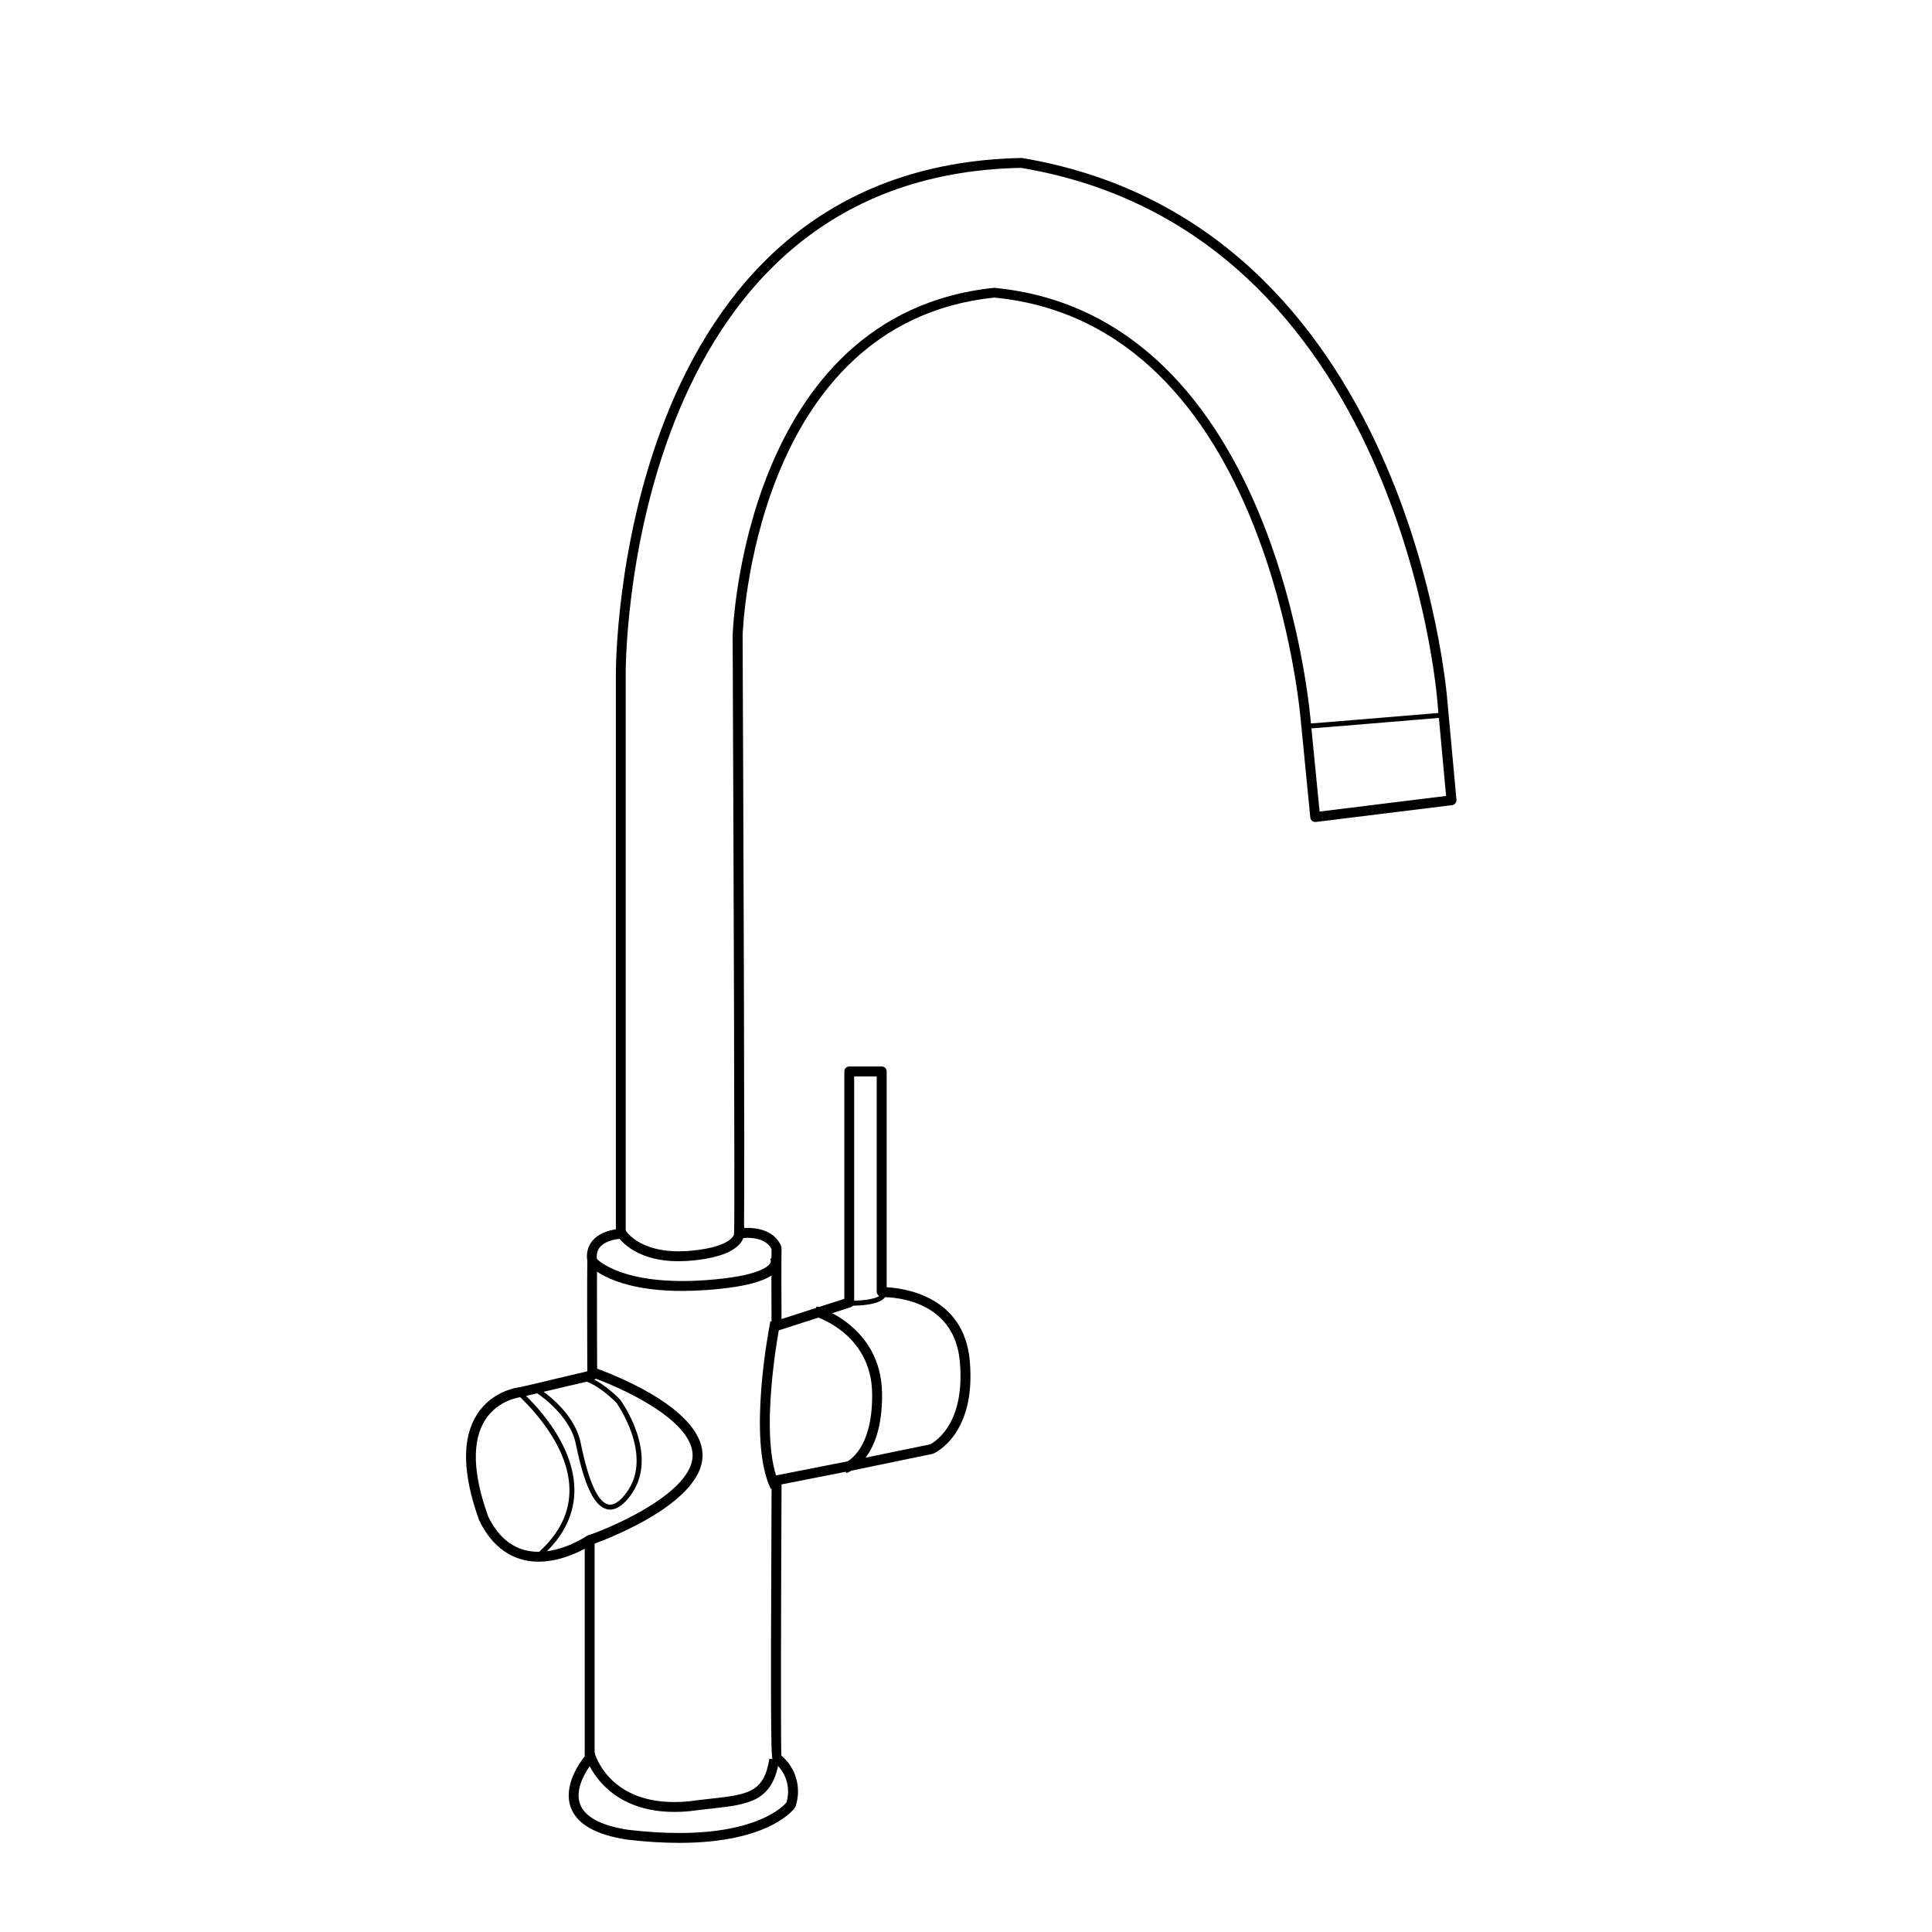 <?xml version="1.0" encoding="UTF-8"?>
<!-- Uploaded to: ICON Repo, www.iconrepo.com, Generator: ICON Repo Mixer Tools -->
<svg fill="#000000" width="800px" height="800px" version="1.1" viewBox="144 144 512 512" xmlns="http://www.w3.org/2000/svg">
 <g>
  <path d="m323.98 632.38c-4.309 0-8.984-0.293-13.898-0.875-8.262-1.273-13.234-4.144-14.828-8.531-2.086-5.731 2.41-11.926 3.699-13.539v-55c-2.555 1.379-7.184 3.426-12.242 3.426-4.758 0-11.355-1.906-15.738-10.98-4.438-12.328-4.606-21.723-0.555-28.055 4.168-6.512 11.207-7.195 11.504-7.223l17.719-4.191c-0.02-4.91-0.086-25.137 0.004-29.262-0.336-1.961 0.109-3.824 1.34-5.312 1.727-2.09 4.586-2.812 6.231-3.062v-147.07c-0.016-1.332-0.488-134.77 107.58-136.84 102.93 17.184 112.7 142.7 112.78 143.97l2.402 26.113c0.062 0.707-0.445 1.336-1.148 1.422l-36.117 4.461c-0.348 0.043-0.707-0.055-0.98-0.277-0.277-0.219-0.453-0.547-0.488-0.898l-2.402-24.426c-0.074-1.102-8.031-106.33-81.375-113.37-63.891 6.684-66.648 88.711-66.668 89.535 0.188 43.992 0.586 142.45 0.371 157.04 0.516-0.031 0.918-0.031 0.93-0.031 2.539 0 7.078 0.621 8.91 4.789 0.078 0.18 0.117 0.371 0.109 0.566-0.082 2.793-0.035 14.324-0.012 18.805l16.648-5.356v-60.273c0-0.723 0.586-1.312 1.312-1.312h8.598c0.723 0 1.312 0.586 1.312 1.312v57.207c4.594 0.234 20.457 2.297 22.012 19.406 1.785 19.656-9.277 24.52-9.746 24.719l-21.91 4.535-18.219 3.582c-0.125 27.254-0.23 66.93-0.051 71.855 3.887 3.281 5.402 8.617 3.769 13.477-0.039 0.117-0.094 0.227-0.164 0.324-0.27 0.379-6.688 9.34-30.688 9.34zm-23.715-81.566c0.211 0 0.418 0.051 0.609 0.152 0.434 0.227 0.703 0.676 0.703 1.16v57.785c0 0.316-0.117 0.621-0.324 0.863-0.055 0.059-5.379 6.262-3.531 11.316 1.246 3.414 5.527 5.707 12.715 6.824 4.766 0.562 9.34 0.848 13.547 0.848 20.867 0 27.551-7.047 28.422-8.086 1.227-3.926-0.125-8.211-3.406-10.723-0.66-0.645-0.859-0.844-0.516-74.652 0.004-0.625 0.445-1.16 1.059-1.281l19.262-3.785 21.656-4.457c0.148-0.098 9.504-4.356 7.902-21.988-1.473-16.223-17.277-17.043-20.438-17.043-0.332-0.016-0.816-0.121-1.07-0.371-0.254-0.246-0.516-0.586-0.516-0.938v-57.18h-5.977v59.918c0 0.57-0.367 1.074-0.91 1.25l-19.262 6.195c-0.395 0.133-0.832 0.059-1.172-0.184-0.34-0.246-0.539-0.637-0.543-1.055-0.004-0.68-0.102-16.277-0.008-20.367-1.316-2.578-4.543-2.973-6.387-2.973-0.867 0-1.555 0.09-1.801 0.137-0.469 0.172-1.059 0.051-1.418-0.324-0.246-0.262-0.379-0.613-0.359-0.973 0.004-0.094 0.02-0.188 0.043-0.277 0.215-3.121-0.16-104.78-0.387-158.22 0.02-0.887 2.863-85.203 69.281-92.117 75.824 7.246 83.922 114.68 84 115.76l2.266 23.043 33.52-4.141-2.289-24.875c-0.086-1.273-9.73-124.75-110.36-141.57-105.25 2.035-104.78 132.89-104.76 134.21v148.27c0 0.707-0.562 1.285-1.27 1.312-0.039 0-3.848 0.156-5.566 2.246-0.73 0.891-0.98 2.023-0.746 3.457-0.082 4.805 0.016 30.219 0.016 30.473 0.004 0.609-0.418 1.145-1.012 1.281l-18.918 4.461c-0.242 0.035-6.281 0.66-9.73 6.086-3.57 5.613-3.305 14.227 0.781 25.594 2.992 6.176 7.492 9.367 13.32 9.367 6.672 0 12.75-4.152 12.809-4.191 0.242-0.164 0.504-0.242 0.766-0.242z"/>
  <path d="m368.28 534.37-0.781-2.508c0.309-0.102 7.871-2.809 7.625-18.668-0.246-16.031-15.293-20.41-15.445-20.453l0.707-2.527c0.172 0.047 17.086 4.969 17.367 22.938 0.27 17.98-9.078 21.098-9.473 21.219z"/>
  <path d="m348.27 538.59c-6.312-12.977-0.363-43.18-0.109-44.461l2.57 0.516c-0.059 0.301-6.031 30.613-0.109 42.797z"/>
  <path d="m287.71 556.26-0.879-0.973c5.496-4.973 8.215-10.617 8.078-16.781-0.305-13.672-14.527-25.582-14.672-25.703l0.836-1.012c0.605 0.5 14.828 12.414 15.145 26.68 0.145 6.566-2.715 12.551-8.508 17.789z"/>
  <path d="m305.7 544.06c-0.262 0-0.523-0.027-0.785-0.086-3.426-0.762-6.07-6.277-8.324-17.355-1.641-8.07-10.723-13.707-10.812-13.762l0.684-1.117c0.395 0.238 9.66 5.981 11.418 14.617 2.082 10.223 4.543 15.719 7.324 16.336 1.41 0.332 3.035-0.738 4.816-3.133 7.301-9.832-2.57-23.668-2.668-23.805-0.008 0-5.023-5.266-9.293-6l0.223-1.289c4.703 0.812 9.859 6.231 10.074 6.457 0.488 0.664 10.582 14.824 2.715 25.426-1.836 2.465-3.637 3.711-5.371 3.711z"/>
  <path d="m300.8 553.35-0.859-2.481c7.641-2.648 27.496-11.598 27.613-21.109 0.117-9.484-19.254-18.199-26.727-20.758l0.848-2.481c1.172 0.402 28.668 9.949 28.504 23.27-0.168 13.297-28.188 23.148-29.379 23.559z"/>
  <path d="m323.88 478.24c-12.418 0-16.273-6.699-16.449-7.016l2.297-1.266-1.148 0.633 1.145-0.645c0.164 0.285 4.16 6.941 18.055 5.445 7.809-0.844 10.02-2.852 10.645-3.977 0.547-0.988 0.156-1.828 0.137-1.863l2.328-1.211c0.395 0.746 0.82 2.481-0.117 4.254-1.5 2.836-5.777 4.652-12.707 5.406-1.496 0.164-2.887 0.238-4.184 0.238z"/>
  <path d="m324.77 486.11c-18.586 0-24.336-6.488-24.594-6.793l2-1.699-1 0.852 0.992-0.859c0.062 0.07 6.644 7.191 28.695 5.656 14.559-1.023 16.934-3.789 17.316-4.613 0.242-0.523-0.02-0.93-0.074-1.004l2.047-1.645c0.492 0.602 1.148 2.043 0.457 3.648-1.449 3.371-7.848 5.406-19.559 6.231-2.242 0.152-4.332 0.227-6.281 0.227z"/>
  <path d="m490.77 337.08-0.004-1.312c0.77-0.012 23.496-1.91 35.402-2.906l0.109 1.309c-3.551 0.297-34.715 2.91-35.508 2.91z"/>
  <path d="m369.54 490.03c-0.418 0-0.723-0.008-0.855-0.012-0.363-0.012-0.648-0.316-0.637-0.676 0.012-0.363 0.348-0.609 0.676-0.637 2.859 0.082 7.727-0.277 8.711-1.652 0.211-0.297 0.621-0.363 0.914-0.152 0.293 0.211 0.363 0.621 0.152 0.914-1.43 2.004-6.781 2.215-8.961 2.215z"/>
  <path d="m322.77 624.18c-19.695 0-23.758-15.062-23.801-15.223l2.543-0.648c0.16 0.613 4.164 15.043 24.953 13.07 1.961-0.266 3.824-0.473 5.551-0.664 10.211-1.141 14.434-1.605 15.879-10.652l2.59 0.414c-1.758 11.012-7.941 11.703-18.18 12.844-1.707 0.188-3.551 0.395-5.543 0.66-1.391 0.137-2.723 0.199-3.992 0.199z"/>
 </g>
</svg>